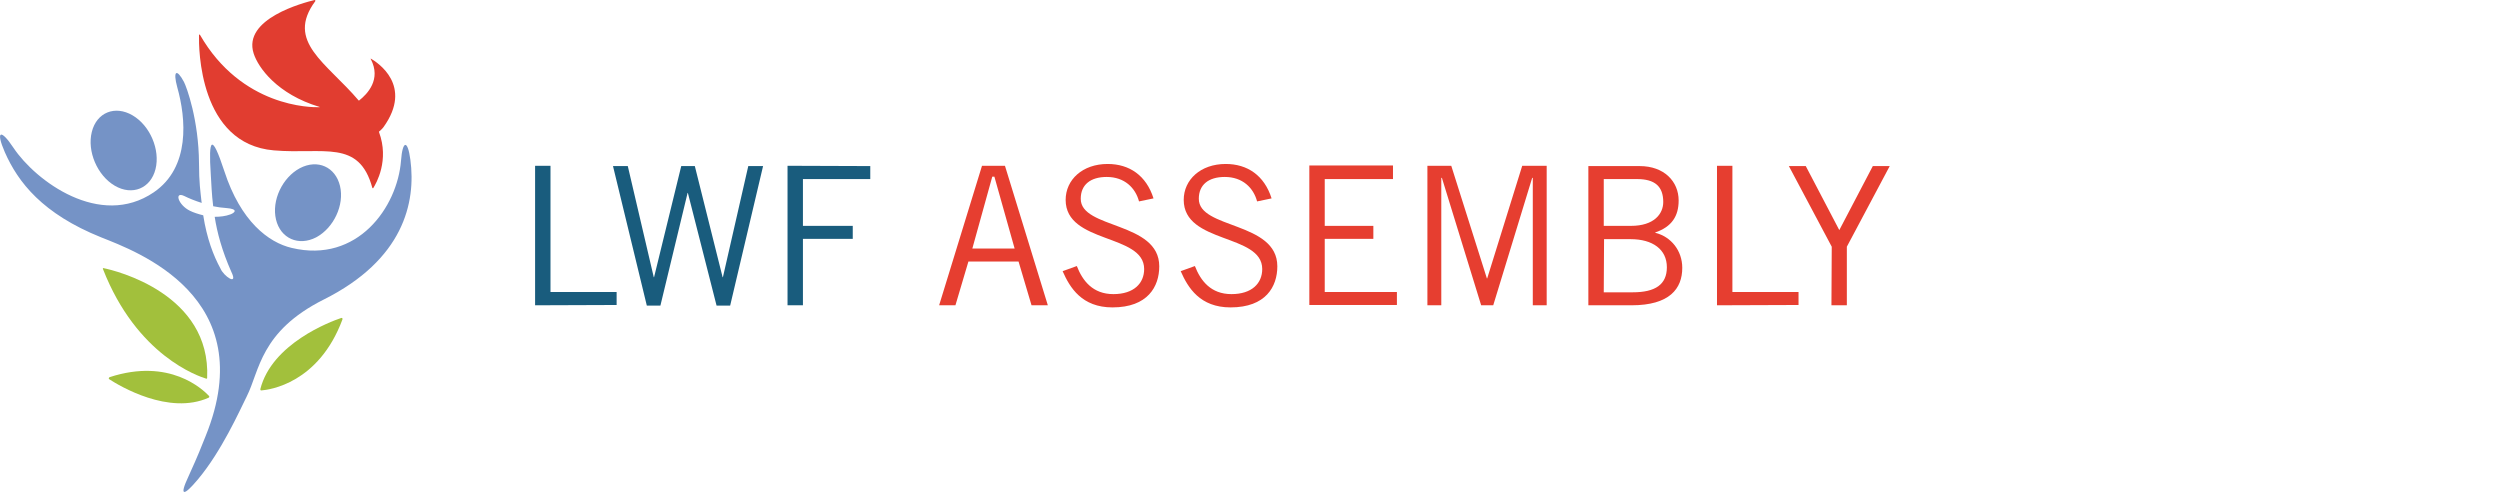 <?xml version="1.0" encoding="utf-8"?>
<!-- Generator: Adobe Illustrator 27.7.0, SVG Export Plug-In . SVG Version: 6.00 Build 0)  -->
<svg version="1.1" id="Layer_1" xmlns="http://www.w3.org/2000/svg" xmlns:xlink="http://www.w3.org/1999/xlink" x="0px" y="0px"
	 viewBox="0 0 827.9 162.9" style="enable-background:new 0 0 827.9 162.9;" xml:space="preserve">
<style type="text/css">
	.st0{fill:#195C7D;}
	.st1{fill:#E63E30;}
	.st2{display:none;}
	.st3{display:inline;fill:#1A5E7E;}
	.st4{display:inline;fill:#E13D30;}
	.st5{display:inline;}
	.st6{fill:#E03D56;}
	.st7{fill:#1A5E7E;}
	.st8{fill:#E13D30;}
	.st9{fill:#A2C03C;}
	.st10{fill:#7593C6;}
</style>
<g id="EN_RGB">
	<g>
		<path class="st0" d="M177.2,101.1V54.9h5.1v41.8h21.9v4.3L177.2,101.1L177.2,101.1z"/>
		<path class="st0" d="M203,55h4.9l8.6,36.8h0.1l9-36.8h4.5l9.2,36.8h0.1l8.4-36.8h4.9l-10.9,46.2h-4.5l-9.5-37.3h-0.1l-9,37.3h-4.5
			L203,55z"/>
		<path class="st0" d="M288.2,55v4.3h-22.3v15.5h16.5v4.3h-16.5v22h-5.1V54.9L288.2,55L288.2,55L288.2,55z"/>
		<path class="st1" d="M311,101.1l14.2-46.2h7.6l14.2,46.2h-5.4l-4.3-14.5h-16.6l-4.3,14.5H311z M322,82.3h14l-6.7-23.8h-0.7
			L322,82.3z"/>
		<path class="st1" d="M377.2,66.7c-1.2-4.5-4.8-8.1-10.7-8.1c-5.4,0-8.6,2.6-8.6,7.2c-0.1,10.1,26,7.5,26,22.4
			c0,6.7-3.8,13.6-15.5,13.6c-10.1,0-14.1-6.5-16.5-12l4.7-1.7c1.9,4.9,5.3,9.3,12.1,9.3s10.2-3.6,10.2-8.3c0-11.8-26-8.3-26-22.9
			c0-6.7,5.6-11.9,13.9-11.9c7.2,0,12.8,3.8,15.2,11.4L377.2,66.7z"/>
		<path class="st1" d="M416.3,66.7c-1.2-4.5-4.8-8.1-10.7-8.1c-5.4,0-8.6,2.6-8.6,7.2c-0.1,10.1,26,7.5,26,22.4
			c0,6.7-3.8,13.6-15.5,13.6c-10.1,0-14.1-6.5-16.5-12l4.7-1.7c1.9,4.9,5.3,9.3,12.1,9.3s10.2-3.6,10.2-8.3c0-11.8-26-8.3-26-22.9
			c0-6.7,5.6-11.9,13.9-11.9c7.2,0,12.8,3.8,15.2,11.4L416.3,66.7z"/>
		<path class="st1" d="M461.3,55v4.3h-22.6v15.5h16.1v4.3h-16.1v17.6h23.9v4.3h-29V54.8h27.7V55z"/>
		<path class="st1" d="M507.6,101.1V58.9h-0.2l-12.9,42.2h-4l-13-42.2h-0.2v42.2h-4.6V54.9h7.9l11.8,37.3h0.1l11.6-37.3h8.1v46.2
			H507.6z"/>
		<path class="st1" d="M526,55h17c8.1,0,12.9,5.1,12.9,11.4c0,5.1-2.2,8.7-7.8,10.6l0.1,0.1c5.2,1.3,8.9,5.9,8.9,11.6
			c0,6.9-4.2,12.4-16.8,12.4H526V55L526,55z M531.1,74.8h9c7.7,0,10.7-4,10.7-7.9c0-5.2-2.8-7.6-8.7-7.6h-11V74.8z M531.1,96.8h9.6
			c7.5,0,11.3-2.6,11.3-8.3c0-5.9-4.7-9.3-12-9.3h-8.8L531.1,96.8L531.1,96.8z"/>
		<path class="st1" d="M568.6,101.1V54.9h5.1v41.8h21.9v4.3L568.6,101.1L568.6,101.1z"/>
		<path class="st1" d="M606.6,81.7L592.4,55h5.6l11.1,21.2L620.2,55h5.6l-14.2,26.7v19.4h-5.1L606.6,81.7L606.6,81.7z"/>
	</g>
</g>
<g id="FR_RGB" class="st2">
	<path class="st3" d="M177.2,100.8v-47h24v3.6H181v17.3h14.7v3.6H181v22.6L177.2,100.8L177.2,100.8z"/>
	<path class="st3" d="M210,53.8h3.8v43.5H232v3.6h-21.9L210,53.8L210,53.8z"/>
	<path class="st3" d="M239.8,100.8v-47h6.6l11.3,39.9h0.1L269,53.8h6.6v47h-3.8V57.3h-0.1l-12.3,43.5h-3.6l-12.3-43.5h-0.1v43.5
		C243.4,100.8,239.8,100.8,239.8,100.8z"/>
	<path class="st4" d="M308.6,53.8h5.7l12.9,47h-4L319,85.5h-15.4l-4.2,15.3h-4L308.6,53.8z M318.2,81.9l-6.8-24.6h-0.1l-6.7,24.6
		H318.2L318.2,81.9z"/>
	<path class="st4" d="M335.3,87.6c1.6,7.2,5.2,10.3,11.7,10.3c5.1,0,8.2-3.7,8.2-9.4c0-12.7-22.1-7.7-22.1-23.2
		c0-7,4.2-12.2,11.8-12.2c6.4,0,11.2,4,13.1,11.3l-3.2,1.1c-1.5-5.2-4.6-8.8-9.8-8.8c-4.8,0-8,3.1-8,8.6c0,3.2,0.8,5.5,8.3,8.7
		c11.5,5,13.8,8.2,13.8,15c0,8-5.8,12.5-12.5,12.5c-7.8,0-12.3-4-14.5-12.6L335.3,87.6z"/>
	<path class="st4" d="M369.6,87.6c1.6,7.2,5.2,10.3,11.7,10.3c5.1,0,8.2-3.7,8.2-9.4c0-12.7-22.1-7.7-22.1-23.2
		c0-7,4.2-12.2,11.8-12.2c6.4,0,11.2,4,13.1,11.3l-3.2,1.1c-1.5-5.2-4.6-8.8-9.8-8.8c-4.8,0-8,3.1-8,8.6c0,3.2,0.8,5.5,8.3,8.7
		c11.5,5,13.8,8.2,13.8,15c0,8-5.8,12.5-12.5,12.5c-7.8,0-12.3-4-14.5-12.6L369.6,87.6z"/>
	<path class="st4" d="M439.7,100.8v-47h6.6l11.3,39.9h0.1L469,53.8h6.6v47h-3.8V57.3h-0.1l-12.3,43.5h-3.6l-12.3-43.5h-0.1v43.5
		C443.5,100.8,439.7,100.8,439.7,100.8z"/>
	<path class="st4" d="M488.3,53.8h11.4c10,0,14.5,3.6,14.5,11.8c0,5.1-1.7,8-5.8,10.2c4.5,2.3,7.4,6.2,7.4,12.2
		c0,9.8-5.7,12.9-14.5,12.9h-13V53.8L488.3,53.8z M491.9,74.6h8.9c4.8,0,9.6-1.8,9.6-8.7c0-6.9-3.8-8.6-11.1-8.6H492L491.9,74.6
		L491.9,74.6z M491.9,97.3h9.6c7.2,0,10.4-3,10.4-9.6c0-5.4-3.4-9.5-11.6-9.5h-8.5L491.9,97.3L491.9,97.3z"/>
	<path class="st4" d="M527.4,53.8h3.8v43.5h18.2v3.6h-21.9L527.4,53.8L527.4,53.8z"/>
	<path class="st4" d="M403.5,100.7v-47h23.3v3.6h-19.6v17.3h14.1v3.6h-14.1v19.2h20.6v3.6h-24.4v-0.3H403.5z"/>
	<path class="st4" d="M591.4,100.8v-47h23.3v3.6h-19.6v17.3h14.1v3.6h-14.1v19.2h20.6v3.6h-24.4L591.4,100.8L591.4,100.8z"/>
	<g class="st5">
		<path class="st6" d="M558.1,101V53.9h23.4v3.6h-19.9v17.3H576v3.6h-14.3v19.2h20.9v3.6L558.1,101L558.1,101z M567.7,50.4l6.4-9.2
			h4.7l-7.9,9.2H567.7z"/>
	</g>
</g>
<g id="ES_RGB" class="st2">
	<g class="st5">
		<path class="st7" d="M177.2,101.9V54.7h24.1v3.6H181v17.4h14.8v3.6H181V102L177.2,101.9L177.2,101.9z"/>
		<path class="st7" d="M210.1,54.7h3.8v43.7h18.3v3.6h-22L210.1,54.7L210.1,54.7z"/>
		<path class="st7" d="M240,101.9V54.7h6.6l11.3,40h0.1l11.4-40h6.6v47.2h-3.8V58.2h-0.1l-12.3,43.7h-3.6l-12.3-43.7h-0.1v43.7
			C243.7,101.9,240,101.9,240,101.9z"/>
		<path class="st8" d="M309.1,54.7h5.7l12.9,47.2h-4l-4.2-15.4H304l-4.2,15.4h-4L309.1,54.7z M318.7,82.9l-6.8-24.7h-0.1l-6.7,24.7
			H318.7L318.7,82.9z"/>
		<path class="st8" d="M335.9,88.6c1.6,7.2,5.2,10.4,11.7,10.4c5.1,0,8.2-3.7,8.2-9.4c0-12.7-22.2-7.7-22.2-23.3
			c0-7,4.2-12.2,11.8-12.2c6.5,0,11.2,4,13.1,11.3l-3.2,1.1c-1.5-5.2-4.6-8.9-9.9-8.9c-4.8,0-8.1,3.2-8.1,8.7c0,3.2,0.8,5.5,8.3,8.7
			c11.5,5,13.9,8.3,13.9,15.1c0,8.1-5.8,12.5-12.5,12.5c-7.8,0-12.3-4-14.6-12.6L335.9,88.6z"/>
		<path class="st8" d="M378.1,54.7h5.7l12.9,47.2h-4l-4.2-15.4H373l-4.2,15.4h-4L378.1,54.7z M387.8,82.9L381,58.2h-0.1l-6.7,24.7
			H387.8z"/>
		<path class="st8" d="M405.3,101.9V54.7h6.6l11.3,40h0.1l11.4-40h6.6v47.2h-3.8V58.2h-0.1l-12.3,43.7h-3.6l-12.3-43.7h-0.1v43.7
			H405.3z"/>
		<path class="st8" d="M454.1,54.7h11.4c10.1,0,14.5,3.6,14.5,11.8c0,5.1-1.7,8.1-5.8,10.2c4.5,2.3,7.5,6.3,7.5,12.2
			c0,9.8-5.7,13-14.6,13h-13V54.7L454.1,54.7z M457.8,75.6h8.9c4.8,0,9.6-1.8,9.6-8.7s-3.8-8.6-11.1-8.6h-7.4V75.6L457.8,75.6z
			 M457.8,98.3h9.7c7.2,0,10.4-3,10.4-9.7c0-5.4-3.4-9.5-11.6-9.5h-8.5V98.3L457.8,98.3z"/>
		<path class="st8" d="M493.4,54.7h3.8v43.7h18.3v3.6h-22L493.4,54.7L493.4,54.7z"/>
		<path class="st8" d="M523.1,101.9V54.7h23.4v3.6h-19.6v17.4H541v3.6h-14.1v19.2h20.7v3.6h-24.5L523.1,101.9L523.1,101.9z"/>
		<path class="st8" d="M565,54.7h5.7l12.9,47.2h-4l-4.2-15.4H560l-4.2,15.4h-4L565,54.7z M574.6,82.9l-6.8-24.7h-0.1L561,82.9H574.6
			z"/>
	</g>
</g>
<g id="DE_RGB" class="st2">
	<g class="st5">
		<path class="st7" d="M177.2,55.2h3.7v42.7h17.9v3.5h-21.6L177.2,55.2L177.2,55.2z"/>
		<path class="st7" d="M197.6,55.2h3.7l8.5,38.5h0.1l8-38.5h3.7l7.8,38.5h0.1l8.7-38.5h3.7l-10.7,46.2h-3.7l-7.8-38h-0.1l-7.8,38
			h-3.6L197.6,55.2z"/>
		<path class="st7" d="M249.9,55.2h11.2c9.9,0,14.2,3.6,14.2,11.6c0,5-1.7,7.9-5.7,10c4.4,2.2,7.3,6.1,7.3,12
			c0,9.6-5.6,12.7-14.3,12.7h-12.8L249.9,55.2L249.9,55.2z M253.5,75.6h8.7c4.7,0,9.4-1.8,9.4-8.6s-3.7-8.4-10.9-8.4h-7.2
			L253.5,75.6L253.5,75.6z M253.5,97.9h9.5c7.1,0,10.2-2.9,10.2-9.5c0-5.3-3.3-9.3-11.4-9.3h-8.3L253.5,97.9L253.5,97.9z"/>
		<path class="st8" d="M294.5,55.2h3.9l10.9,40.2h0.1l11.2-40.2h3.9l-13.3,46.2h-3.7L294.5,55.2z"/>
		<path class="st8" d="M360.6,78.3c0,13.6-5.8,23.7-15.8,23.7S329,91.9,329,78.3s5.8-23.7,15.8-23.7
			C354.8,54.5,360.6,64.6,360.6,78.3z M356.9,78.3c0-13-4.8-20.3-12.2-20.3c-7.4,0-12.2,7.3-12.2,20.3s4.8,20.3,12.2,20.3
			C352.1,98.5,356.9,91.2,356.9,78.3z"/>
		<path class="st8" d="M370.2,55.2h3.7v42.7h17.9v3.5h-21.6V55.2z"/>
		<path class="st8" d="M399.4,55.2h3.7v42.7H421v3.5h-21.5V55.2H399.4z"/>
		<path class="st8" d="M418.3,55.2h3.9l10.9,40.2h0.1l11.2-40.2h3.9L435,101.4h-3.7L418.3,55.2z"/>
		<path class="st8" d="M455.7,101.3V55.1h22.9v3.5h-19.2v17h13.8v3.5h-13.8v18.8h20.3v3.5L455.7,101.3L455.7,101.3z"/>
		<path class="st8" d="M515.3,101.3h-4L502,80.2h-10.4v21.1h-3.7V55.1h13.5c7.9,0,12.3,5,12.3,12.5c0,6.1-2.6,10.1-8.3,11.8
			L515.3,101.3z M491.6,76.8h9.9c5.3,0,8.7-3.4,8.7-9.1s-2.9-9.1-8.7-9.1h-9.9V76.8z"/>
		<path class="st8" d="M525.9,88.4c1.6,7,5.1,10.1,11.4,10.1c5,0,8-3.6,8-9.2c0-12.4-21.7-7.5-21.7-22.8c0-6.8,4.1-12,11.5-12
			c6.3,0,11,4,12.8,11.1l-3.2,1.1c-1.4-5.1-4.6-8.7-9.7-8.7c-4.7,0-7.9,3.1-7.9,8.5c0,3.1,0.8,5.4,8.2,8.6
			c11.3,4.9,13.5,8.1,13.5,14.7c0,7.9-5.7,12.2-12.2,12.2c-7.7,0-12-3.9-14.3-12.3L525.9,88.4z"/>
		<path class="st8" d="M567.2,55.2h5.6l12.7,46.2h-3.9l-4.1-15.1h-15.2l-4.1,15.1h-3.9L567.2,55.2z M576.7,82.8L570,58.6h-0.1
			l-6.6,24.2H576.7z"/>
		<path class="st8" d="M593.9,101.3V55.1h6.4l11,39.1h0.1l11.1-39.1h6.4v46.2h-3.7V58.6l0,0l-12,42.7h-3.5l-12-42.7h-0.1v42.7H593.9
			z"/>
		<path class="st8" d="M641.5,101.3V55.1h6.4l11,39.1h0.1l11.1-39.1h6.4v46.2h-3.7V58.6h-0.1l-12,42.7h-3.5l-12-42.7l0,0v42.7H641.5
			z"/>
		<path class="st8" d="M689.1,55.2h3.7v42.7h17.9v3.5h-21.5V55.2H689.1z"/>
		<path class="st8" d="M721.9,55.2v31.5c0,8.8,3.7,11.9,10.8,11.9s10.8-3.1,10.8-11.9V55.2h3.7v31.1c0,10.5-4.8,15.7-14.5,15.7
			s-14.5-5.2-14.5-15.7V55.2H721.9z"/>
		<path class="st8" d="M759.7,55.2h6.2l19,38.5h0.1V55.2h3.7v46.2h-3.8l-21.4-42.7h-0.1v42.7h-3.7V55.2z"/>
		<path class="st8" d="M824,68.6c-1.2-5.9-4.4-10.6-10.3-10.6c-7.1,0-11.7,7.8-11.7,20.3c0,9.9,2.5,20.3,12.8,20.3
			c5.7,0,9.4-5,9.4-11.1v-4.2h-10.1v-3.5h13.8v21.6h-3.2v-4.5h-0.1c-2.4,3.6-5.3,5.2-10.9,5.2c-8.9,0-15.4-8.4-15.4-23.7
			s6.9-23.7,15.5-23.7c7.4,0,12.2,5.5,13.5,13.4L824,68.6z"/>
	</g>
</g>
<g id="Emblem_RGB">
	<g>
		<g>
			<g>
				<path class="st8" d="M122.8,19.6c3.5,6.7-1.1,11.5-3.9,13.7h-0.1c-10.7-12.6-24.3-19.5-14.4-32.9c0.1-0.2,0-0.4-0.2-0.4
					C100.5,0.9,80.3,6.2,84,17.7c1.5,4.7,7.8,13.5,21.8,17.7c0.1,0,0.1,0.1,0,0.1c-2.8,0.1-25.8,0-39.6-24c-0.1-0.1-0.3-0.1-0.3,0.1
					c-0.1,4.3,0,36.1,24.8,38.2c16.4,1.4,28.2-3.8,32.6,12.4c0,0.1,0.2,0.2,0.3,0.1c1-1.6,5.4-9.2,1.9-18.6v-0.1
					c1-0.8,1.5-1.5,1.5-1.5l0,0c9.9-13.8-2-21.4-4.2-22.7C122.8,19.4,122.7,19.5,122.8,19.6z"/>
			</g>
		</g>
	</g>
	<g>
		<g>
			<g>
				<path class="st9" d="M113,105.3c-3.6,1.2-23,8.5-26.8,23.6c0,0.2,0.1,0.4,0.3,0.4c2.7-0.2,19-2.3,26.9-23.5
					C113.5,105.4,113.3,105.2,113,105.3z"/>
			</g>
		</g>
	</g>
	<g>
		<g>
			<g>
				<path class="st9" d="M34.3,88.8c4,0.8,35.6,8.5,34.3,36.4c0,0.1-0.2,0.3-0.3,0.2c-2.6-0.8-23-7.6-34.2-36.3
					C34,88.9,34.1,88.7,34.3,88.8z"/>
			</g>
		</g>
	</g>
	<g>
		<g>
			<g>
				<path class="st9" d="M36.2,125.6c3.4,2.2,19.7,12,32.9,6.1c0.2-0.1,0.3-0.4,0.1-0.6c-2-2.1-13-12.7-32.9-6.2
					C36,125.1,35.9,125.4,36.2,125.6z"/>
			</g>
		</g>
	</g>
	<g>
		<g>
			<g>
				<path class="st10" d="M51.5,56c1.6-6.4-1.8-14.4-7.6-17.8c-5.8-3.4-11.9-1-13.5,5.5c-1.6,6.4,1.8,14.4,7.6,17.8
					S49.9,62.4,51.5,56z"/>
			</g>
		</g>
	</g>
	<g>
		<g>
			<g>
				<path class="st10" d="M91.4,72.7c-1.5-6.3,2.1-13.9,7.9-17c5.9-3.1,11.8-0.4,13.3,5.9s-2.1,13.9-7.9,17
					C98.9,81.6,92.9,79,91.4,72.7z"/>
			</g>
		</g>
	</g>
	<g>
		<g>
			<path class="st10" d="M135.9,52.9c-0.9-6.8-2.6-6.4-3.1,0.3c-1.2,15.4-14.4,34.1-36.2,28.9c-7.7-1.8-16.9-8.8-22.3-25.4
				c-4.2-12.8-5.3-10.9-4.5,1c0.2,3.2,0.3,6.6,0.8,10.6c1.4,0.3,2.9,0.5,4.4,0.6c3.9,0.3,2.9,1.5,1.3,2.1s-3.4,0.8-5.2,0.8
				C71.9,77,73.5,83,76.6,90c2.4,4.9-2.6,1.4-3.6-1.1c-2.3-4.2-4.5-9.9-5.7-17.6c-1.6-0.4-3.2-0.9-4.4-1.5c-3.9-1.9-5.3-6.5-1.9-4.9
				c1.6,0.8,3.6,1.6,5.8,2.3c0-0.2-0.1-0.5-0.1-0.7c-0.3-2.9-0.8-6-0.8-12.5c-0.1-14.3-4.1-25.2-5-26.9c-2.4-4.5-3.7-3.7-2.2,1.8
				c2.9,10.3,4.4,26.5-7.8,34.8C33.1,75.8,11.8,59.9,4.5,49c-4.3-6.5-6-5.7-2.9,1.4c4.4,10,12.5,20.4,31.9,28.2
				c11.5,4.6,53.3,19.6,34.6,65.8c-1.7,4.2-2.2,5.7-5.7,13.4c-3.2,6.8-1.5,6.5,3.1,1c7.9-9.4,13.8-22.7,16.2-27.5
				c4.3-8.5,4.4-21.5,25.5-32.1C133.6,86,137.8,67.1,135.9,52.9z"/>
		</g>
	</g>
</g>
</svg>
